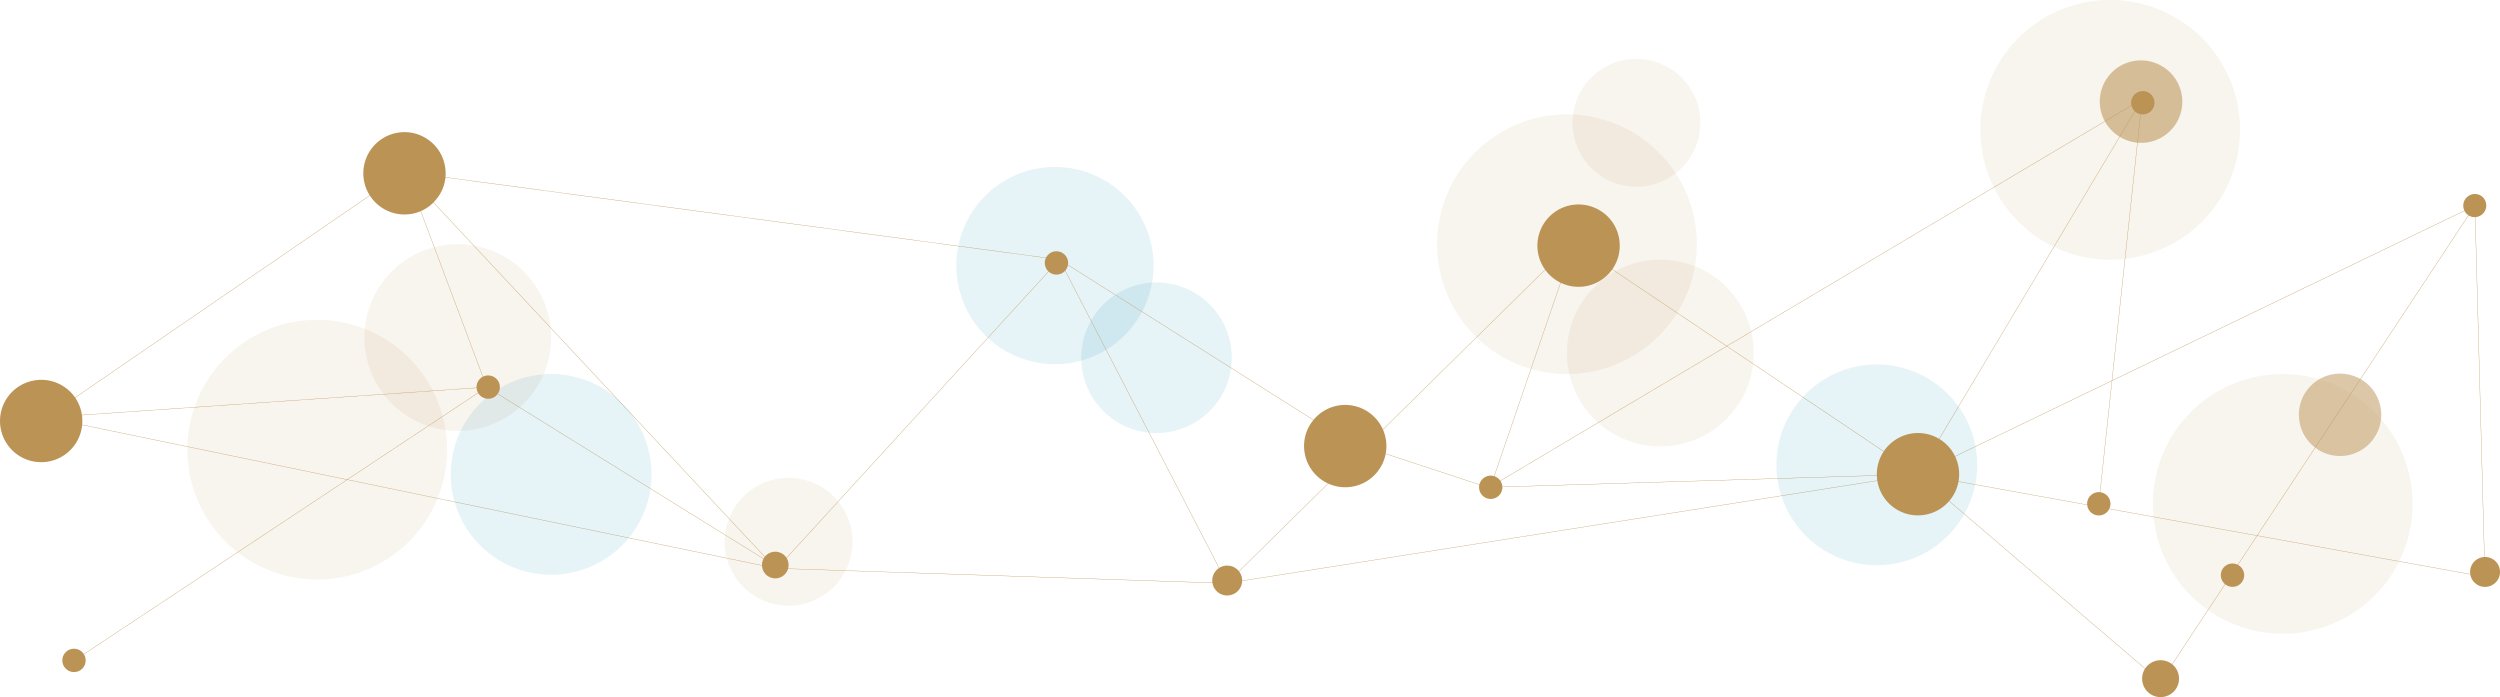 <svg xmlns="http://www.w3.org/2000/svg" xmlns:xlink="http://www.w3.org/1999/xlink" width="1973.995" height="550.434" viewBox="0 0 1973.995 550.434"><defs><clipPath id="clip-path"><path id="Path_2094" data-name="Path 2094" d="M1974,401.153H0V-149.28H1974Z" transform="translate(0 149.28)" fill="none"></path></clipPath><clipPath id="clip-path-2"><rect id="Rectangle_563" data-name="Rectangle 563" width="167.276" height="134.09" fill="none"></rect></clipPath><clipPath id="clip-path-3"><rect id="Rectangle_564" data-name="Rectangle 564" width="185.236" height="152.052" fill="none"></rect></clipPath><clipPath id="clip-path-4"><rect id="Rectangle_565" data-name="Rectangle 565" width="222.083" height="188.899" fill="none"></rect></clipPath><clipPath id="clip-path-6"><rect id="Rectangle_566" data-name="Rectangle 566" width="271.387" height="238.201" fill="none"></rect></clipPath><clipPath id="clip-path-7"><rect id="Rectangle_567" data-name="Rectangle 567" width="271.385" height="238.203" fill="none"></rect></clipPath><clipPath id="clip-path-8"><rect id="Rectangle_568" data-name="Rectangle 568" width="271.388" height="238.203" fill="none"></rect></clipPath><clipPath id="clip-path-9"><rect id="Rectangle_569" data-name="Rectangle 569" width="213.802" height="180.618" fill="none"></rect></clipPath><clipPath id="clip-path-11"><rect id="Rectangle_571" data-name="Rectangle 571" width="167.272" height="134.091" fill="none"></rect></clipPath><clipPath id="clip-path-12"><rect id="Rectangle_572" data-name="Rectangle 572" width="271.389" height="238.204" fill="none"></rect></clipPath><clipPath id="clip-path-13"><rect id="Rectangle_573" data-name="Rectangle 573" width="224.86" height="191.675" fill="none"></rect></clipPath><clipPath id="clip-path-15"><rect id="Rectangle_575" data-name="Rectangle 575" width="131.384" height="98.199" fill="none"></rect></clipPath></defs><g id="Group_3089" data-name="Group 3089" transform="translate(0 -5731.078)"><g id="Group_2925" data-name="Group 2925" transform="translate(0 5731.078)"><g id="Group_2938" data-name="Group 2938" clip-path="url(#clip-path)"><g id="Group_2928" data-name="Group 2928" transform="translate(539.013 347.837)" opacity="0.1"><g id="Group_2927" data-name="Group 2927" transform="translate(0)"><g id="Group_2926" data-name="Group 2926" clip-path="url(#clip-path-2)"><g id="Group_2925-2" data-name="Group 2925" transform="translate(33.186 29.497)"><path id="Path_2090" data-name="Path 2090" d="M36.77,73.539A50.453,50.453,0,1,1,87.222,23.087,50.452,50.452,0,0,1,36.77,73.539" transform="translate(13.683 27.366)" fill="#ba9355"></path></g></g></g></g><g id="Group_2932" data-name="Group 2932" transform="translate(820.55 193.548)" opacity="0.1"><g id="Group_2931" data-name="Group 2931" transform="translate(0)"><g id="Group_2930" data-name="Group 2930" transform="translate(0)" clip-path="url(#clip-path-3)"><g id="Group_2929" data-name="Group 2929" transform="translate(33.185 29.499)"><path id="Path_2091" data-name="Path 2091" d="M43.316,86.629a59.433,59.433,0,1,1,59.435-59.435A59.436,59.436,0,0,1,43.316,86.629" transform="translate(16.119 32.237)" fill="#0089ae"></path></g></g></g></g><g id="Group_2936" data-name="Group 2936" transform="translate(721.956 102.336)" opacity="0.1"><g id="Group_2935" data-name="Group 2935" transform="translate(0)"><g id="Group_2934" data-name="Group 2934" transform="translate(0)" clip-path="url(#clip-path-4)"><g id="Group_2933" data-name="Group 2933" transform="translate(33.185 29.499)"><path id="Path_2092" data-name="Path 2092" d="M56.741,113.483A77.856,77.856,0,1,1,134.6,35.626a77.856,77.856,0,0,1-77.856,77.856" transform="translate(21.115 42.23)" fill="#0089ae"></path></g></g></g></g><g id="Group_2937" data-name="Group 2937" transform="translate(601.677 435.626)"><path id="Path_2093" data-name="Path 2093" d="M14.379,1.05A10.483,10.483,0,0,0-1.351,11.168,10.486,10.486,0,1,0,19.512,9.037,10.4,10.4,0,0,0,14.379,1.05" transform="translate(1.407 0.391)" fill="#ba9355"></path></g></g><g id="Group_2939" data-name="Group 2939" transform="translate(52.179 135.868)"><path id="Path_2095" data-name="Path 2095" d="M1190.4,41.687l-66.005,192.4L1011.221,196.81,784.3,53.535,916.713,309.227,561.329,297.4,784.3,53.634,268.476-15.513l63.7,169.783L0,374.488" transform="translate(0 15.513)" fill="none" stroke="#ba9355" stroke-linejoin="round" stroke-width="0.25"></path></g><g id="Group_2940" data-name="Group 2940" transform="translate(1514.446 162.391)"><path id="Path_2096" data-name="Path 2096" d="M437.6,0l7.913,293.163L-2.146,212.039Z" transform="translate(2.146)" fill="none" stroke="#ba9355" stroke-linejoin="round" stroke-width="0.25"></path></g><g id="Group_2941" data-name="Group 2941" transform="translate(1514.444 78.271)"><path id="Path_2097" data-name="Path 2097" d="M439.008,62.092,191.545,437.037,0,273.2,176.973-23.106l-34.2,319.523" transform="translate(0 23.106)" fill="none" stroke="#ba9355" stroke-linejoin="round" stroke-width="0.25"></path></g><g id="Group_2942" data-name="Group 2942" transform="translate(968.748 78.27)"><path id="Path_2098" data-name="Path 2098" d="M722.668,0,207.29,306.492l338.4-10.332L0,382.25,272.915,113.39,545.695,296.308" transform="translate(0)" fill="none" stroke="#ba9355" stroke-linejoin="round" stroke-width="0.25"></path></g><g id="Group_2943" data-name="Group 2943" transform="translate(36.49 135.477)"><path id="Path_2099" data-name="Path 2099" d="M203.54,0,496.393,313.217-79.423,194.127Z" transform="translate(79.423)" fill="none" stroke="#ba9355" stroke-linejoin="round" stroke-width="0.25"></path></g><g id="Group_2944" data-name="Group 2944" transform="translate(36.49 305.651)"><path id="Path_2100" data-name="Path 2100" d="M574.614,102.5,347.87-38.142,0-14.16" transform="translate(0 38.142)" fill="none" stroke="#ba9355" stroke-linecap="round" stroke-linejoin="round" stroke-width="0.25"></path></g><g id="Group_3005" data-name="Group 3005" clip-path="url(#clip-path)"><g id="Group_2948" data-name="Group 2948" transform="translate(1530.533 -29.498)" opacity="0.1"><g id="Group_2947" data-name="Group 2947" transform="translate(0)"><g id="Group_2946" data-name="Group 2946" clip-path="url(#clip-path-6)"><g id="Group_2945" data-name="Group 2945" transform="translate(33.184 29.495)"><path id="Path_2101" data-name="Path 2101" d="M74.708,149.417A102.509,102.509,0,1,1,177.217,46.907,102.51,102.51,0,0,1,74.708,149.417" transform="translate(27.801 55.602)" fill="#ba9355"></path></g></g></g></g><g id="Group_2952" data-name="Group 2952" transform="translate(114.777 223.057)" opacity="0.1"><g id="Group_2951" data-name="Group 2951" transform="translate(0)"><g id="Group_2950" data-name="Group 2950" clip-path="url(#clip-path-7)"><g id="Group_2949" data-name="Group 2949" transform="translate(33.183 29.497)"><path id="Path_2102" data-name="Path 2102" d="M74.708,149.417A102.509,102.509,0,1,1,177.217,46.907,102.51,102.51,0,0,1,74.708,149.417" transform="translate(27.801 55.602)" fill="#ba9355"></path></g></g></g></g><g id="Group_2956" data-name="Group 2956" transform="translate(1666.748 265.836)" opacity="0.1"><g id="Group_2955" data-name="Group 2955" transform="translate(0)"><g id="Group_2954" data-name="Group 2954" clip-path="url(#clip-path-8)"><g id="Group_2953" data-name="Group 2953" transform="translate(33.185 29.497)"><path id="Path_2103" data-name="Path 2103" d="M74.708,149.417A102.509,102.509,0,1,1,177.217,46.907,102.51,102.51,0,0,1,74.708,149.417" transform="translate(27.801 55.602)" fill="#ba9355"></path></g></g></g></g><g id="Group_2960" data-name="Group 2960" transform="translate(254.553 163.327)" opacity="0.1"><g id="Group_2959" data-name="Group 2959" transform="translate(0)"><g id="Group_2958" data-name="Group 2958" transform="translate(0)" clip-path="url(#clip-path-9)"><g id="Group_2957" data-name="Group 2957" transform="translate(33.185 29.499)"><path id="Path_2104" data-name="Path 2104" d="M53.724,107.447a73.716,73.716,0,1,1,73.716-73.716,73.717,73.717,0,0,1-73.716,73.716" transform="translate(19.992 39.984)" fill="#ba9355"></path></g></g></g></g><g id="Group_2964" data-name="Group 2964" transform="translate(1204.101 175.517)" opacity="0.1"><g id="Group_2963" data-name="Group 2963" transform="translate(0)"><g id="Group_2962" data-name="Group 2962" clip-path="url(#clip-path-9)"><g id="Group_2961" data-name="Group 2961" transform="translate(33.185 29.5)"><path id="Path_2105" data-name="Path 2105" d="M53.724,107.447a73.716,73.716,0,1,1,73.716-73.716,73.717,73.717,0,0,1-73.716,73.716" transform="translate(19.992 39.984)" fill="#ba9355"></path></g></g></g></g><g id="Group_2968" data-name="Group 2968" transform="translate(1208.481 17.028)" opacity="0.1"><g id="Group_2967" data-name="Group 2967" transform="translate(0)"><g id="Group_2966" data-name="Group 2966" clip-path="url(#clip-path-11)"><g id="Group_2965" data-name="Group 2965" transform="translate(33.183 29.498)"><path id="Path_2106" data-name="Path 2106" d="M36.77,73.539A50.453,50.453,0,1,1,87.222,23.087,50.452,50.452,0,0,1,36.77,73.539" transform="translate(13.683 27.366)" fill="#ba9355"></path></g></g></g></g><g id="Group_2972" data-name="Group 2972" transform="translate(1101.592 60.818)" opacity="0.1"><g id="Group_2971" data-name="Group 2971" transform="translate(0)"><g id="Group_2970" data-name="Group 2970" clip-path="url(#clip-path-12)"><g id="Group_2969" data-name="Group 2969" transform="translate(33.185 29.498)"><path id="Path_2107" data-name="Path 2107" d="M74.708,149.417A102.509,102.509,0,1,1,177.217,46.907,102.51,102.51,0,0,1,74.708,149.417" transform="translate(27.801 55.602)" fill="#ba9355"></path></g></g></g></g><g id="Group_2976" data-name="Group 2976" transform="translate(1369.507 258.302)" opacity="0.1"><g id="Group_2975" data-name="Group 2975" transform="translate(0)"><g id="Group_2974" data-name="Group 2974" transform="translate(0)" clip-path="url(#clip-path-13)"><g id="Group_2973" data-name="Group 2973" transform="translate(33.184 29.498)"><path id="Path_2108" data-name="Path 2108" d="M57.754,115.506A79.245,79.245,0,1,1,137,36.26a79.247,79.247,0,0,1-79.246,79.246" transform="translate(21.492 42.983)" fill="#0089ae"></path></g></g></g></g><g id="Group_2980" data-name="Group 2980" transform="translate(322.741 265.836)" opacity="0.1"><g id="Group_2979" data-name="Group 2979" transform="translate(0)"><g id="Group_2978" data-name="Group 2978" transform="translate(0)" clip-path="url(#clip-path-13)"><g id="Group_2977" data-name="Group 2977" transform="translate(33.182 29.498)"><path id="Path_2109" data-name="Path 2109" d="M57.754,115.506A79.245,79.245,0,1,1,137,36.26a79.247,79.247,0,0,1-79.246,79.246" transform="translate(21.492 42.983)" fill="#0089ae"></path></g></g></g></g><g id="Group_2984" data-name="Group 2984" transform="translate(1624.945 18.278)" opacity="0.57"><g id="Group_2983" data-name="Group 2983" transform="translate(0)"><g id="Group_2982" data-name="Group 2982" clip-path="url(#clip-path-15)"><g id="Group_2981" data-name="Group 2981" transform="translate(33.186 29.498)"><path id="Path_2110" data-name="Path 2110" d="M44.606,3.277A32.473,32.473,0,1,0,11.731,59.286a32.378,32.378,0,0,0,41.618-7.478A32.46,32.46,0,0,0,44.606,3.277" transform="translate(4.354 1.219)" fill="#ba9355"></path></g></g></g></g><g id="Group_2985" data-name="Group 2985" transform="translate(1944.996 153.193)"><path id="Path_2111" data-name="Path 2111" d="M12.611.918A9.194,9.194,0,0,0,.83,3.053,9.2,9.2,0,0,0,3.312,16.785,9.2,9.2,0,0,0,12.611.918" transform="translate(1.234 0.342)" fill="#ba9355"></path></g><g id="Group_2986" data-name="Group 2986" transform="translate(1753.566 444.955)"><path id="Path_2112" data-name="Path 2112" d="M12.61.922A9.181,9.181,0,0,0,.826,3.043a9.049,9.049,0,0,0-2.01,6.729,9.108,9.108,0,0,0,4.495,7.006A9.191,9.191,0,1,0,12.61.922" transform="translate(1.235 0.343)" fill="#ba9355"></path></g><g id="Group_2990" data-name="Group 2990" transform="translate(1782.029 265.532)" opacity="0.51"><g id="Group_2989" data-name="Group 2989" transform="translate(0)"><g id="Group_2988" data-name="Group 2988" clip-path="url(#clip-path-15)"><g id="Group_2987" data-name="Group 2987" transform="translate(33.185 29.498)"><path id="Path_2113" data-name="Path 2113" d="M44.585,3.231A33,33,0,0,0,24.836-1.053,32.259,32.259,0,0,0,2.945,10.772,31.926,31.926,0,0,0-4.168,34.595a32.468,32.468,0,0,0,57.5,17.227A32.509,32.509,0,0,0,44.585,3.231" transform="translate(4.358 1.202)" fill="#ba9355"></path></g></g></g></g><g id="Group_2991" data-name="Group 2991" transform="translate(1029.693 319.75)"><path id="Path_2114" data-name="Path 2114" d="M44.6,3.243A32.415,32.415,0,0,0,24.855-1.042,32.07,32.07,0,0,0,2.971,10.783a31.959,31.959,0,0,0-7.15,23.783A32.5,32.5,0,1,0,44.6,3.243" transform="translate(4.356 1.207)" fill="#ba9355"></path></g><g id="Group_2992" data-name="Group 2992" transform="translate(1167.873 375.567)"><path id="Path_2115" data-name="Path 2115" d="M12.606.922A9.242,9.242,0,0,0,7.03-.3,9.116,9.116,0,0,0,.836,3.046,9.19,9.19,0,0,0,3.321,16.792,9.193,9.193,0,1,0,12.606.922" transform="translate(1.236 0.343)" fill="#ba9355"></path></g><g id="Group_2993" data-name="Group 2993" transform="translate(376.286 296.454)"><path id="Path_2116" data-name="Path 2116" d="M12.609.923A9.229,9.229,0,0,0,7.019-.3,9.067,9.067,0,0,0,.839,3.043a9.025,9.025,0,0,0-2.024,6.74A9.2,9.2,0,1,0,12.609.923" transform="translate(1.236 0.344)" fill="#ba9355"></path></g><g id="Group_2994" data-name="Group 2994" transform="translate(49.226 512.246)"><path id="Path_2117" data-name="Path 2117" d="M12.609.923A9.229,9.229,0,0,0,7.019-.3,9.067,9.067,0,0,0,.839,3.043a9.025,9.025,0,0,0-2.024,6.74A9.2,9.2,0,1,0,12.609.923" transform="translate(1.236 0.344)" fill="#ba9355"></path></g><g id="Group_2995" data-name="Group 2995" transform="translate(824.969 198.414)"><path id="Path_2118" data-name="Path 2118" d="M12.609.923A9.229,9.229,0,0,0,7.019-.3,9.067,9.067,0,0,0,.839,3.043a9.025,9.025,0,0,0-2.024,6.74A9.2,9.2,0,1,0,12.609.923" transform="translate(1.236 0.344)" fill="#ba9355"></path></g><g id="Group_2996" data-name="Group 2996" transform="translate(1682.759 71.923)"><path id="Path_2119" data-name="Path 2119" d="M12.609.923A9.229,9.229,0,0,0,7.019-.3,9.067,9.067,0,0,0,.839,3.043a9.025,9.025,0,0,0-2.024,6.74A9.2,9.2,0,1,0,12.609.923" transform="translate(1.236 0.344)" fill="#ba9355"></path></g><g id="Group_2997" data-name="Group 2997" transform="translate(1648.016 388.598)"><path id="Path_2120" data-name="Path 2120" d="M12.616.918A9.265,9.265,0,0,0,7.026-.3,9.132,9.132,0,0,0,.831,3.038a9.029,9.029,0,0,0-2.01,6.74A9.168,9.168,0,0,0,8.88,18a9.075,9.075,0,0,0,6.209-3.333A9.193,9.193,0,0,0,12.616.918" transform="translate(1.233 0.342)" fill="#ba9355"></path></g><g id="Group_2998" data-name="Group 2998" transform="translate(286.869 104.334)"><path id="Path_2121" data-name="Path 2121" d="M44.6,3.284A32.075,32.075,0,0,0,24.885-1.045a32.5,32.5,0,1,0,6.556,64.671A31.78,31.78,0,0,0,53.265,51.794a31.734,31.734,0,0,0,7.2-23.827A32.277,32.277,0,0,0,44.6,3.284" transform="translate(4.354 1.222)" fill="#ba9355"></path></g><g id="Group_2999" data-name="Group 2999" transform="translate(957.21 446.581)"><path id="Path_2122" data-name="Path 2122" d="M16.183,1.185A11.805,11.805,0,0,0,1.065,3.9a11.661,11.661,0,0,0-2.581,8.658,11.692,11.692,0,0,0,5.771,8.993,11.6,11.6,0,0,0,7.153,1.538,11.789,11.789,0,0,0,4.775-21.9" transform="translate(1.581 0.441)" fill="#ba9355"></path></g><g id="Group_3000" data-name="Group 3000" transform="translate(1213.923 161.46)"><path id="Path_2123" data-name="Path 2123" d="M44.615,3.278a32.418,32.418,0,0,0-41.636,7.47,32.5,32.5,0,0,0,8.735,48.58,32.53,32.53,0,0,0,41.64-7.489,32.091,32.091,0,0,0,7.127-23.827A32.14,32.14,0,0,0,44.615,3.278" transform="translate(4.352 1.22)" fill="#ba9355"></path></g><g id="Group_3001" data-name="Group 3001" transform="translate(1481.938 341.925)"><path id="Path_2124" data-name="Path 2124" d="M44.635,3.248A32.532,32.532,0,0,0-4.173,34.637,32.338,32.338,0,0,0,11.719,59.346a31.972,31.972,0,0,0,19.764,4.274A32.518,32.518,0,0,0,44.635,3.248" transform="translate(4.348 1.209)" fill="#ba9355"></path></g><g id="Group_3002" data-name="Group 3002" transform="translate(1950.398 439.807)"><path id="Path_2125" data-name="Path 2125" d="M16.185,1.179a11.793,11.793,0,0,0-17.7,11.394,11.645,11.645,0,0,0,5.759,8.971A11.535,11.535,0,0,0,11.407,23.1,11.8,11.8,0,0,0,16.185,1.179" transform="translate(1.581 0.439)" fill="#ba9355"></path></g><g id="Group_3003" data-name="Group 3003" transform="translate(1691.416 521.297)"><path id="Path_2126" data-name="Path 2126" d="M20,1.456A14.61,14.61,0,0,0,1.332,4.815,14.585,14.585,0,0,0,5.248,26.6a14.422,14.422,0,0,0,8.86,1.914A14.568,14.568,0,0,0,27.117,12.547,14.427,14.427,0,0,0,20,1.456" transform="translate(1.95 0.542)" fill="#ba9355"></path></g><g id="Group_3004" data-name="Group 3004" transform="translate(0 299.92)"><path id="Path_2127" data-name="Path 2127" d="M44.615,3.244a32.1,32.1,0,0,0-19.723-4.27A32.5,32.5,0,1,0,60.489,28,32.032,32.032,0,0,0,44.615,3.244" transform="translate(4.352 1.207)" fill="#ba9355"></path></g></g></g></g></svg>
